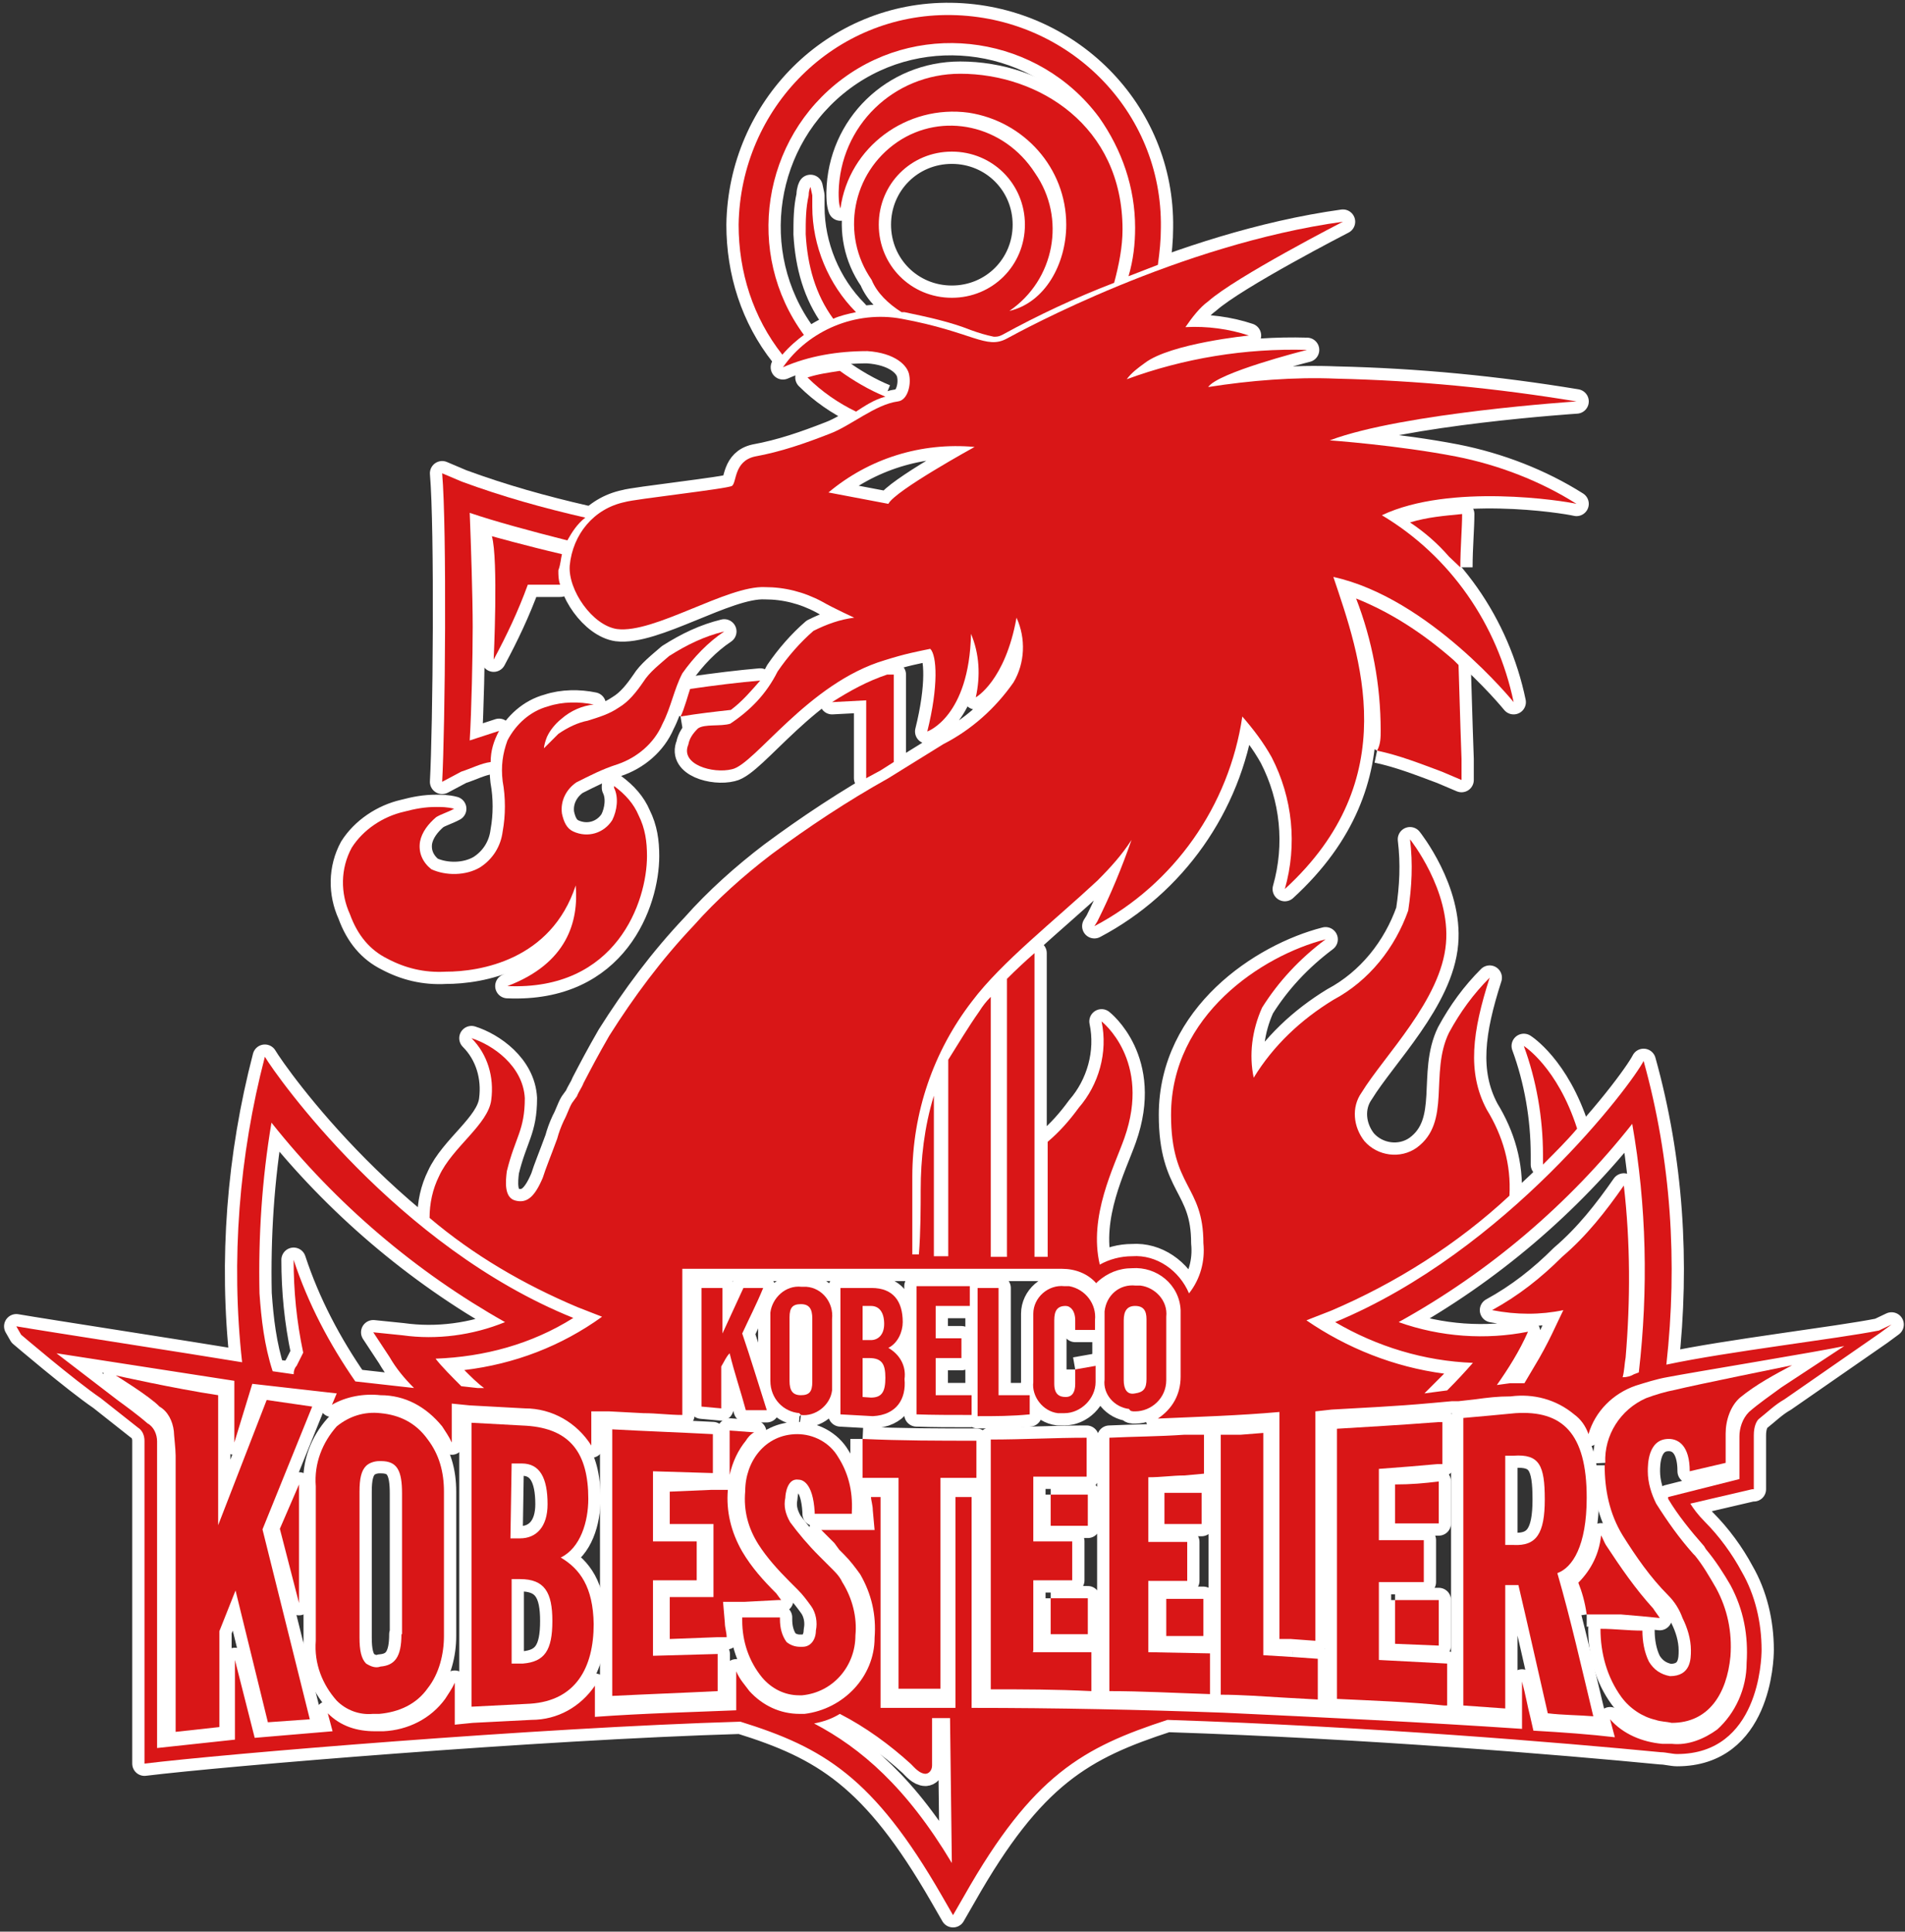 <?xml version="1.0" encoding="utf-8"?>
<!-- Generator: Adobe Illustrator 27.0.1, SVG Export Plug-In . SVG Version: 6.00 Build 0)  -->
<svg version="1.1" xmlns="http://www.w3.org/2000/svg" xmlns:xlink="http://www.w3.org/1999/xlink" x="0px" y="0px"
	 viewBox="0 0 260.5 264.1" style="enable-background:new 0 0 260.5 264.1;" xml:space="preserve">
<rect x="0" y="0" width="260.5" height="264.1" fill="#333333" stroke="none"/>
<style type="text/css">
	.st0{fill:none;stroke:#FFFFFF;stroke-width:4.095;stroke-linejoin:round;stroke-miterlimit:3.276;}
	.st1{fill:#D91617;}
</style>
<g id="BG">
</g>
<g id="レイヤー_1" xmlns:inkscape="http://www.inkscape.org/namespaces/inkscape" xmlns:svg="http://www.w3.org/2000/svg" xmlns:sodipodi="http://sodipodi.sourceforge.net/DTD/sodipodi-0.dtd" inkscape:version="1.1 (c68e22c387, 2021-05-23)">
	
		<sodipodi:namedview  bordercolor="#666666" borderopacity="1.0" id="namedview180" inkscape:current-layer="レイヤー_1" inkscape:cx="60.478859" inkscape:cy="61.726603" inkscape:pagecheckerboard="0" inkscape:pageopacity="0.0" inkscape:pageshadow="2" inkscape:window-height="1027" inkscape:window-maximized="1" inkscape:window-width="1920" inkscape:window-x="-8" inkscape:window-y="-8" inkscape:zoom="6.8122978" pagecolor="#ffffff" showgrid="false">
		</sodipodi:namedview>
	
		<g id="レイヤー_2_00000046341929942045225730000016288089897674235819_" transform="matrix(0.819,0,0,0.819,25.492,9.51)">
		<g id="g89">
			<g id="レイヤー_1-2_00000016761854689455625270000014030436944180649387_">
				<path id="path4" class="st0" d="M212.7,83.1c0-3.3,0.3-6.5,0.3-8.9c-3,0.3-5.7,0.5-8.7,1.4c2.4,1.6,4.6,3.5,6.5,5.7L212.7,83.1"
					/>
				<path id="path6" class="st0" d="M82.5,108c3-0.5,5.7-0.8,8.4-1.1c1.9-1.4,3.5-3.3,4.9-4.9c-3.5,0.3-7.6,0.8-11.7,1.4
					C83.9,103.9,83.1,106.9,82.5,108"/>
				<path id="path8" class="st0" d="M116.7,54.6c-2.7-1.1-5.4-2.7-7.6-4.3c-1.9,0.3-3.5,0.5-5.4,1.1c2.4,2.4,5.2,4.3,8.1,5.7
					C113.2,56.2,114.8,55.1,116.7,54.6"/>
				<path id="path10" class="st0" d="M33.5,148.4c3,1.6,6.2,2.4,9.8,2.2c5.7,0,17.6-1.9,21.7-14.4c0.5,6-1.4,13-11.4,16.8
					c18.2,0.8,23.3-14.1,23.3-21.7c0-2.4-0.3-4.6-1.4-6.8c-0.8-1.9-2.2-3.5-4.1-4.9v0.3c0.8,1.6,0.5,3.8-0.3,5.4
					c-1.4,2.2-4.1,3-6.5,1.9c-1.1-0.5-1.6-1.6-1.9-3c-0.3-2.2,0.8-4.1,2.4-5.2c2.2-1.1,4.3-2.2,6.8-3c3.3-1.1,6.2-3.5,7.6-6.8
					c1.4-2.7,1.9-5.7,3.3-8.4c1.9-2.7,4.3-5.2,7-7c-3.3,0.8-6.2,2.2-9.2,4.1c-1.6,1.4-3.3,2.7-4.3,4.3c-1.1,1.6-2.4,3.3-4.1,4.3
					c-1.6,1.1-3.3,1.6-5.2,2.2c-1.6,0.3-3.3,1.1-4.9,2.2c-0.8,0.8-1.6,1.6-2.4,2.4c0-0.5,0.3-1.4,0.5-1.9c0.5-1.1,1.4-2.2,2.4-3
					c1.6-1.4,3.5-2.2,5.4-2.4c-2.4-0.5-5.2-0.5-7.6,0.3c-3,0.8-5.4,3-6.8,5.7c-0.8,2.2-1.1,4.3-0.8,6.8c0.5,2.7,0.5,5.7,0,8.4
					c-0.3,2.4-1.6,4.6-3.8,6c-2.4,1.4-5.7,1.4-8.1,0.3c-1.4-1.1-2.2-2.7-1.9-4.6c0.3-1.6,1.4-3,2.7-4.1c0.8-0.5,1.9-0.8,3-1.4
					c-1.1-0.3-2.2-0.3-3-0.3c-1.9,0-3.5,0.3-5.4,0.8c-3.5,0.8-6.8,3-8.7,6c-1.9,3.5-1.9,7.6-0.3,11.1
					C28.6,144.6,30.7,147,33.5,148.4"/>
				<path id="path12" class="st0" d="M226.5,181.2v1.6c2.2-2.2,4.1-4.1,5.7-6c-3.3-10.3-8.9-13.8-8.9-13.8
					C225.4,168.7,226.5,175,226.5,181.2"/>
				<path id="path14" class="st0" d="M62.7,80.9c-6-1.4-11.7-3-11.7-3c1.1,3.8,0.3,20.6,0.3,20.6c2.2-4.1,4.1-8.1,5.7-12.5h5.4
					c-0.3-0.8-0.3-1.6-0.3-2.4C62.5,82.5,62.5,81.7,62.7,80.9"/>
				<path id="path16" class="st0" d="M103.1,44.3c-10-13.6-7-32.8,6.5-42.8s32.8-7,42.8,6.5c3.8,5.4,6,11.7,6,18.4
					c0,2.7-0.3,5.4-1.1,8.1l4.9-1.9c0.3-2.2,0.5-4.1,0.5-6.2c0.3-19.5-15.5-35.2-35-35.5c-19.5-0.3-35.2,15.5-35.5,35
					c0,7.9,2.4,15.5,7.3,21.7C100.7,46.2,102,45.1,103.1,44.3"/>
				<path id="path18" class="st0" d="M115.9,117L115.9,117l2.2-1.4V101H117c-3.3,1.1-6.2,2.7-9.2,4.6l5.7-0.3v13L115.9,117"/>
				<path id="path20" class="st0" d="M198.8,113.7c3.8,0.8,7.3,2.2,10.8,3.5l3.3,1.4v-3.5c0,0-0.3-8.4-0.5-15.7l-0.8-0.8
					c-4.9-4.3-10.3-7.9-16.3-10.3c2.7,7,4.1,14.4,4.1,22C199.4,111.5,199.4,112.6,198.8,113.7"/>
				<path id="path22" class="st0" d="M104.2,19.6c0,0-0.3,0.5-0.3,1.4c-0.5,2.2-0.5,4.3-0.5,6.5c0.3,5.2,1.6,10,4.6,14.1
					c1.1-0.5,2.4-0.8,3.8-1.1c-4.6-4.6-7.3-11.1-7.3-17.6c0-0.5,0-1.4,0-1.9L104.2,19.6z"/>
				<path id="path24" class="st0" d="M119.4,40.5h0.5c3.8,0.8,7.6,1.6,11.1,3c1.4,0.5,2.4,0.8,3.8,1.1c0.5,0,0.8,0,1.4-0.3
					c6-3.3,12.2-6.2,18.7-8.7c0.8-3,1.4-6,1.4-8.9c0-17.4-14.1-26-27.1-26c-11.1,0-20.1,8.7-20.3,19.8c0,0.8,0,1.9,0.3,2.7
					c1.4-10.3,11.1-17.4,21.4-16c9.2,1.4,16.3,9.2,16.3,18.7c0,6.5-3.5,13-9.5,14.4c7.6-5.2,9.5-15.5,4.3-23
					c-5.2-8.1-15.5-10.3-23-5.2c-7.6,5.2-9.5,15.5-4.3,23C115.3,37.3,117.2,39.1,119.4,40.5 M127.8,13.7c6.8,0,12.2,5.4,12.2,12.2
					s-5.4,12.2-12.2,12.2c-6.8,0-12.2-5.4-12.2-12.2S121,13.7,127.8,13.7"/>
				<path id="path26" class="st0" d="M45.9,117.2c1.6-0.5,3.3-1.4,4.9-1.6c0-1.9,0.5-3.5,1.4-5.2l-4.9,1.6c0.3-4.9,0.5-14.1,0.5-19
					s-0.3-14.1-0.5-19c4.1,1.4,10,3,16.3,4.6c0.8-1.4,1.6-2.7,3-3.8c-7-1.6-13.8-3.5-20.6-6l-3.3-1.4c0.8,9.2,0.5,42.6,0,51.5
					L45.9,117.2z"/>
				<path id="path28" class="st0" d="M102.6,224.6c2.4,0.3,4.9-1.6,5.2-4.1c0-0.3,0-0.8,0-1.1c0-3.5,0-7.3,0-10.8
					c0.3-2.7-1.6-5.2-4.3-5.4c-0.3,0-0.5,0-0.8,0c-2.7-0.3-4.9,1.9-5.2,4.3c0,0.3,0,0.5,0,0.8v10.6c0,3,2.2,5.2,4.9,5.4
					C102.3,224.3,102.3,224.3,102.6,224.6 M100.7,208.3c0-1.6,0.5-2.2,1.9-2.2c1.4,0,1.9,0.8,1.9,2.4v10.6c0,1.6-0.5,2.2-1.9,2.2
					c-1.4,0-1.9-0.8-1.9-2.4V208.3"/>
				<path id="path30" class="st0" d="M158.4,224c2.7,0,5.2-2.2,5.2-5.2v-0.3v-10.3c0.3-2.7-1.9-4.9-4.3-5.2c-0.3,0-0.5,0-0.8,0
					c-2.7-0.3-4.9,1.6-5.2,4.3c0,0.3,0,0.5,0,0.8v10.6c-0.3,2.4,1.6,4.6,4.1,4.9C157.6,224,157.9,224,158.4,224 M158.4,206.4
					c1.4,0,1.9,0.8,1.9,2.2v10c0,1.6-0.5,2.2-1.9,2.4c-1.4,0.3-1.9-0.8-1.9-2.2v-10C156.5,207.2,157.1,206.4,158.4,206.4"/>
				<path id="path32" class="st0" d="M119.9,218.6c0.3-2.2-0.8-4.1-2.7-5.2c1.6-0.8,2.4-2.7,2.4-4.3c0-3.5-1.6-5.7-5.2-5.7h-5.2
					c0,7,0,14.1,0,21.1l5.4,0.3C118.6,224.6,120.2,221.9,119.9,218.6 M112.9,206.4h1.4c1.4,0,2.2,1.1,2.2,3c0,1.9-1.1,2.7-2.2,2.7
					h-1.4V206.4 M112.9,221.6v-6.5h1.1c2.2,0,2.7,1.1,2.7,3.3c0,2.2-0.5,3.3-2.4,3.3L112.9,221.6"/>
				<path id="path34" class="st0" d="M233.8,238.4c0-10.8-4.1-14.6-11.9-14.1c-3,0.3-5.4,0.5-8.7,0.8v48l7,0.5V253
					c0.8,0,1.4,0,2.2,0c1.6,6.8,3.3,14.4,4.9,21.4c2.4,0.3,5.2,0.3,7.6,0.5c-1.9-7.9-3.8-16.3-6-23.9
					C231.4,250.1,233.8,246.5,233.8,238.4 M221.6,246.3h-1.4v-14.9h1.4c4.3-0.3,5.2,1.6,5.2,7.3S225.4,246.5,221.6,246.3"/>
				<path id="path36" class="st0" d="M62.5,248.4c3.3-1.6,4.6-6,4.6-9.8c0-7.6-3-11.7-10.3-12.2l-9.2-0.5v47.4l9.8-0.5
					c7.6-0.5,10.6-6,10.6-13.3C67.9,253.3,65.7,250.3,62.5,248.4 M54.3,232.7H56c3,0,4.3,2.4,4.3,6.8c0,3.8-1.9,5.7-4.6,5.7h-1.6
					L54.3,232.7z M56.2,266.1h-1.9V252h1.4c4.1,0,5.4,2.2,5.4,7C61.1,263.9,59.8,265.8,56.2,266.1"/>
				<path id="path38" class="st0" d="M32.4,224.3c-2.7-0.3-5.2,0.5-7.3,2.2c-2.4,2.7-3.8,6.2-3.5,10v25.8c-0.3,3.8,1.1,7.3,3.5,10
					c1.6,1.6,3.8,2.4,6,2.2h1.1c3.3-0.3,6.2-1.6,8.1-4.3c1.9-2.4,2.7-5.7,2.7-8.7v-24.1c0-3.3-0.8-6.2-2.7-8.7
					C38.3,225.9,35.6,224.6,32.4,224.3 M35.9,261.2c0,3.8-1.1,5.2-3.5,5.4c-0.8,0.3-1.6,0-2.4-0.5c-0.8-0.8-1.1-2.2-1.1-4.3v-24.4
					c0-2.2,0.3-3.5,1.1-4.3c0.5-0.5,1.4-0.8,2.2-0.8h0.3c2.7,0,3.5,1.6,3.5,5.4V261.2z"/>
				<path id="path40" class="st0" d="M131.1,224.6v-3.3h-6v-6.2h4.3v-3.3h-4.3v-5.4h5.7v-3.3h-8.9v21.4
					C124.5,224.6,127.8,224.6,131.1,224.6"/>
				<path id="path42" class="st0" d="M21,223.2l-7.6-1.1L5.3,243v-21.7c-7.3-1.1-17.1-3.3-17.1-3.3s5.7,3.5,7.3,5.2
					c1.4,0.8,2.2,2.4,2.4,4.1c0,0.5,0.3,3,0.3,4.1v46.1l7.3-0.8v-16l2.7-6.8l5.4,22l7-0.5l-7.9-31.7L21,223.2z"/>
				<polygon id="polygon44" class="st0" points="15.6,243.6 18.8,256 18.8,236.2 				"/>
				<path id="path46" class="st0" d="M108.8,231.6c-1.4-2.4-4.1-3.8-6.8-3.8l0,0c-5.4,0-8.7,4.6-8.7,9.5c-0.3,3.3,0.5,6.2,2.2,8.9
					c1.4,2.2,3.3,4.3,5.2,6.2l1.4,1.4l0,0c0.8,0.8,1.4,1.6,2.2,2.7s1.1,2.7,0.8,4.1c0,1.4-0.8,2.7-2.2,2.7c-0.3,0-0.3,0-0.5,0
					c-0.8,0-1.6-0.3-2.2-0.8c-0.8-1.1-1.1-2.4-1.1-3.8v-0.3h-0.3h-5.7h-0.3v0.5c0,3.5,1.1,6.8,3.3,9.5c1.6,1.9,3.8,3,6.2,3h0.5
					c5.2-0.5,8.9-4.9,8.9-10c0.3-3-0.5-6.2-2.2-8.9c-0.5-1.1-1.4-1.9-2.2-2.7l-0.8-0.8l-0.8-0.8c-1.9-1.9-3.5-3.8-4.9-5.7
					c-0.8-1.4-1.1-2.7-0.8-4.1c0-0.5,0.3-3.3,2.2-3c0.5,0,2.4,0.3,2.7,5.4v0.3l0,0h5.7h0.5v-0.3
					C111.3,237.1,110.4,234.1,108.8,231.6"/>
				<path id="path48" class="st0" d="M166.6,237.6h-3.3v5.2h6.2v-5.2l0,0H166.6"/>
				<path id="path50" class="st0" d="M163.6,261.5h6.2v-6.2h-6.2V261.5z"/>
				<path id="path52" class="st0" d="M160.6,264.2v-11.9h6.5v-6.5l0,0h-6.5v-10.8c2.2,0,4.1-0.3,6-0.3l3.3-0.3l0,0v-6.5l0,0h-3.3
					c-4.3,0.3-8.4,0.3-12.5,0.5l0,0v42.3l0,0c5.4,0,10.6,0.3,16.8,0.5l0,0v-6.8l0,0L160.6,264.2"/>
				<path id="path54" class="st0" d="M184.7,265l-4.9-0.3v-37.1l0,0l-3.8,0.3h-3.3l0,0v43.4l0,0c3.5,0,7.3,0.3,10.8,0.5l5.4,0.3l0,0
					v-6.8l0,0L184.7,265"/>
				<path id="path56" class="st0" d="M233.8,257.9h2.4h3.3l3.5,0.3l3,0.3c-0.3-0.5-0.8-1.1-1.1-1.6l0,0c-3-3.3-5.4-6.8-7.9-10.6
					c-0.3-0.5-0.5-1.1-0.8-1.6c-0.3,3-1.6,5.7-3.8,7.9C233,254.1,233.5,255.8,233.8,257.9"/>
				<path id="path58" class="st0" d="M201.8,242.7h4.3h3v-7c-2.4,0.3-4.6,0.5-7.3,0.5V242.7z"/>
				<path id="path60" class="st0" d="M199.1,265.5v-13h7h0.5v-7h-0.5h-7v-11.9c4.1-0.3,6.5-0.5,9.8-0.8h0.8v-7h-0.8
					c-6.5,0.5-11.9,0.8-16.8,1.1l0,0V272l0,0c6.2,0.3,12.2,0.5,17.9,1.1h0.5v-7l0,0L199.1,265.5"/>
				<path id="path62" class="st0" d="M201.8,255.5v7.3l7.3,0.3v-7.6L201.8,255.5"/>
				<path id="path64" class="st0" d="M90.7,234.6c0.5-2.2,1.4-4.1,2.7-5.7c0.3-0.5,0.8-1.1,1.4-1.4l-4.1-0.3V234.6z"/>
				<path id="path66" class="st0" d="M77.9,252.2h7.3v-6.5h-7.3v-11.7l10,0.3v-6.5c-5.7-0.3-11.4-0.5-16.8-0.8v44.5
					c6-0.3,11.7-0.5,17.6-0.8v-6.2l-10.8,0.3V252.2z"/>
				<path id="path68" class="st0" d="M98.8,255.5h0.5l-0.8-1.1c-2.2-2.2-4.1-4.3-5.7-7c-1.9-3.3-2.7-6.8-2.4-10.3h-2.7l-7,0.3v5.4
					h7.3v12.2h-7.3v7l7.9-0.3h1.6c0-0.8-0.3-1.6-0.3-2.4l-0.3-3.5h3.5L98.8,255.5"/>
				<path id="path70" class="st0" d="M236.8,233c0,4.1,0.8,8.1,3,11.7c2.2,3.5,4.6,7,7.6,10l0,0c1.1,1.1,1.9,2.4,2.4,3.8
					c0.8,1.6,1.4,3.5,1.4,5.4c0,1.4,0,4.3-3.5,4.3c-1.6-0.3-2.7-1.1-3.5-2.4c-0.8-1.6-1.1-3.5-1.1-5.2c-2.4,0-4.6-0.3-7-0.3
					c0,4.1,1.1,8.1,3.5,11.4c1.4,1.9,3.5,3.3,5.7,3.8c0.8,0.3,1.9,0.3,2.7,0.5c6.2,0,9.2-4.9,9.8-11.1c0.3-4.1-0.5-7.9-2.4-11.4
					c-1.1-1.9-2.2-3.8-3.5-5.4l-0.3-0.3c-2.4-2.7-4.3-5.4-6.2-8.4c-0.8-1.6-1.4-3.5-1.4-5.4c0-1.1,0-5.4,3.5-5.4
					c1.6,0,3.5,1.1,3.5,5.4l6-1.4c0-1.4,0-3.3,0-4.9c0-2.2,0.8-4.6,2.4-6c2.7-2.2,5.7-3.8,8.7-5.4c0,0-16.3,3.3-19.5,4.1
					c-1.6,0.3-3.3,0.8-4.9,1.4c-4.3,1.9-7,6.2-6.8,10.8"/>
				<path id="path72" class="st0" d="M92.8,211c1.1-2.4,2.4-4.9,3.5-7.6h-3.3c-1.1,2.4-2.4,5.2-3.5,7.6v-7.6H86v19.8l3.3,0.3v-7
					c0.5-0.8,0.8-1.6,1.4-2.2c0.8,3.3,1.9,6.5,2.7,9.5h3.5C95.5,219.4,94.2,215.1,92.8,211"/>
				<path id="path74" class="st0" d="M148.4,217v2.4c0,1.4-0.5,2.2-1.6,2.2s-1.9-0.5-1.9-2.2v-10.6c0-1.6,0.5-2.4,1.9-2.4
					c0.8,0,1.6,0.8,1.6,2.4v1.6h3.3c0-0.5,0-1.1,0-1.6c0.3-2.7-1.6-5.2-4.3-5.7c-0.3,0-0.5,0-0.8,0c-2.7-0.3-5.2,1.9-5.2,4.6
					c0,0.3,0,0.5,0,0.8v10.6c-0.3,2.4,1.6,4.9,4.1,5.2c0.3,0,0.8,0,1.1,0c2.7,0,5.2-2.4,5.2-5.2v-0.3v-2.4L148.4,217"/>
				<path id="path76" class="st0" d="M144.3,237.9v5.2h6.2v-5.2h-0.3H144.3"/>
				<path id="path78" class="st0" d="M144.3,255.2v6h6.2v-6H144.3"/>
				<path id="path80" class="st0" d="M140.8,221.3c-1.9,0-3.3,0-5.2,0v-17.9h-3.5c0,7,0,14.1,0,21.4c3,0,5.7,0,8.7-0.3V221.3"/>
				<path id="path82" class="st0" d="M112.9,228.6L112.9,228.6v6.5h6v35.2h7v-35.2h6v-6.2l0,0C125.6,228.9,119.4,228.9,112.9,228.6"
					/>
				<path id="path84" class="st0" d="M141.4,263.9v-11.7h6.5v-6.5h-6.5v-10.8h8.9l0,0v-6.5l0,0c-5.4,0-10.6,0.3-16,0.3l0,0v41.7l0,0
					c5.4,0,10.8,0,16.8,0.3l0,0v-6.5l0,0h-9.8"/>
				<path id="path86" class="st0" d="M282.6,210.5c-7,1.4-25.2,3.5-35.5,5.7c1.9-17.1,0.8-34.2-3.8-50.7
					c-1.9,3.8-22.8,31.7-51.5,43.6c7,4.1,14.9,6.5,23,6.8c-1.4,1.6-2.7,3-4.3,4.6l-3.8,0.5l3.3-3.3c-8.4-1.1-16.3-4.3-23-8.9l0,0
					l4.1-1.6c10.8-4.6,21.1-11.1,29.8-19.2c0.3-5.2-1.1-10-3.8-14.4c-3.3-6.2-2.4-13,0.5-22c-2.7,2.7-4.9,5.7-6.8,9.2
					c-3.3,6.8,0.5,14.9-5.4,19.2c-2.7,1.9-6.5,1.4-8.7-1.1c-1.9-2.4-2.2-5.7-0.5-8.1c3.8-6.2,13.3-15.5,14.1-24.9
					c0.8-8.9-6-17.4-6-17.4c0.5,4.1,0.3,7.9-0.3,11.9c-2.2,6.2-6.5,11.7-12.5,14.9c-5.4,3.3-10,7.6-13.3,13
					c-0.8-3.8-0.3-7.9,1.4-11.7c2.7-4.3,6.2-8.1,10.6-11.4c-10.6,2.7-25.8,12.7-25.8,29.3c0,12.2,5.4,11.7,5.4,21.4
					c0.3,3-0.5,6-2.4,8.4c-1.6-3.8-5.4-6.5-9.5-6.2c-1.9,0-3.8,0.5-5.4,1.4c-1.9-8.1,2.4-16.3,4.1-21.1c4.6-13-3.8-19.5-3.8-19.5
					c1.1,5.2-0.5,10.6-3.8,14.4c-1.6,2.2-3.3,4.1-5.2,5.7v19.2h-2.2v-50.7c-1.6,1.4-3,2.7-4.6,4.3v46.4h-2.7v-43.4
					c-0.8,0.8-1.4,1.6-1.9,2.4c-1.9,2.7-3.5,5.4-5.2,8.1v32.8h-2.4v-26.8c-1.6,5.2-2.2,10.6-2.2,15.7c0,2.7,0,7-0.3,10.8h-1.1v-13
					c0-10.6,3.5-20.9,10-29.3c4.9-6.5,13.6-13.3,20.9-20.1c2.2-2.2,4.1-4.3,5.7-6.8c-1.6,4.6-3.5,9.2-5.7,13.6l-0.5,0.8
					c13.3-7,22.5-20.1,24.7-35c1.9,2.2,3.5,4.3,4.9,6.8c3.5,6.8,4.3,14.6,2.2,22c20.1-18.4,12.5-39,8.1-52.1
					c16,3.5,30.1,20.9,30.1,20.9c-2.7-13-10.6-24.4-22-31.2c11.4-5.4,30.4-2.4,32.5-1.9c-6-3.8-13-6.5-20.1-7.9
					c-9.8-1.9-21.1-2.7-21.1-2.7c12.2-4.6,41.2-6.5,41.2-6.5c-13.3-2.2-26.6-3.5-40.1-3.8c-7-0.3-14.4,0.3-21.4,1.4
					c1.6-2.4,15.7-6,16.5-6.2c-10.3-0.3-20.6,1.4-30.1,4.9c0.8-1.1,1.9-1.9,3-2.7c4.3-3.3,17.4-4.6,17.4-4.6
					c-3.3-1.1-7-1.6-10.6-1.4c1.1-1.6,2.4-3.3,3.8-4.3c4.6-4.1,22.5-13.3,22.5-13.3c-27.4,3.8-53.7,18.2-56.1,19.5
					c-3.5,1.9-5.7-1.1-17.6-3.3c-7.6-1.4-15.5,1.9-19.8,8.1c4.3-1.9,9.2-2.7,14.1-2.7c4.6,0.3,6.8,2.4,7,4.1
					c0.3,1.6-0.3,4.1-1.9,4.3c-3.8,0.5-7.9,4.1-11.4,5.4c-4.1,1.6-8.1,3-12.5,3.8c-3.5,0.8-3,4.3-3.8,4.9
					c-0.8,0.5-16.3,2.2-17.9,2.7c-5.2,1.1-8.7,5.4-9.2,10.6c-0.3,4.1,3.8,10,7.9,10.6c6.2,0.8,18.4-7.3,24.7-7
					c3.3,0,6.5,0.8,9.5,2.4c1.9,1.1,5.4,2.7,5.4,2.7c-2.4,0.3-4.6,1.1-6.8,2.2c-2.2,1.9-4.3,4.3-6,6.8c-1.9,3.8-4.6,6.5-7.9,8.7
					c-1.6,0.5-4.3,0-5.4,0.8c-0.8,0.8-1.4,1.6-1.6,2.7c-1.4,3.3,4.1,4.9,7.3,4.1c3.8-0.8,12.7-14.4,25.5-18.2
					c3.5-1.1,5.2-1.4,7.6-1.9c1.1,1.1,1.4,6.2-0.5,13.8c0,0,7-2.4,7.3-16.3l0,0c1.4,3.3,1.6,7,0.8,10.6c0,0,4.9-2.7,6.8-13.3
					c1.6,3.5,1.4,7.6-0.5,10.8c-3,4.3-7,7.9-11.7,10.3l-9.2,5.7c-6.8,3.8-13.3,8.1-19.5,12.7c-4.6,3.5-9.2,7.6-13,11.9
					c-5.4,5.7-10,11.9-14.1,18.4c-1.9,3.3-3,5.4-4.3,7.9l0,0c-0.3,0.8-0.8,1.4-1.1,2.2l-0.8,1.1c-0.5,0.8-0.8,1.9-1.4,3
					c-0.5,1.1-0.8,1.9-1.1,3c-1.1,3-1.9,4.9-2.4,6.5c-1.4,3.3-2.7,4.3-4.6,3.8c-1.9-0.5-1.6-3.3-1.4-4.9c1.4-5.7,3-6.8,3-12.2
					c-0.3-5.4-5.4-8.9-8.9-10c2.7,2.7,3.8,6.5,3.3,10.3c-0.5,4.1-6.5,7.9-8.7,12.7c-1.1,2.2-1.6,4.6-1.6,7
					c7.3,6.2,15.7,11.1,24.7,14.9l4.1,1.6c-6.8,4.9-14.6,7.9-23,8.9c1.1,1.1,2.2,2.2,3.3,3h-1.1l-2.7-0.3c-1.6-1.6-3.3-3.3-4.3-4.6
					c8.1-0.3,16-2.4,23-6.8c-29.5-11.9-49.6-40.4-51.5-43.6c-4.3,16.5-5.7,33.9-3.8,51c-8.4-1.4-33.1-5.2-37.7-6l0.8,1.4
					c0,0,8.9,7.6,13.3,10.6l6.2,4.9c0.8,0.5,1.1,1.4,1.1,2.2c0,0.5,0,1.6,0,2.4v51.5c13-1.6,65.6-6,99.5-7
					c13.8,4.3,22.2,9.2,33.6,29l1.9,3.3l1.9-3.3c11.4-20.1,19.8-24.7,33.9-29.3c33.6,1.1,65.9,3.8,82.4,5.4c0.8,0,1.9,0.3,2.7,0.3
					l0,0c13.6,0,14.1-15.7,14.1-17.4c0-4.6-1.1-9.2-3.3-13c-1.6-3-3.8-6-6.2-8.4c-1.1-1.1-1.9-2.2-2.4-3l10.3-2.4h0.3v-4.1
					c0-1.4,0-3.3,0-4.9c0-1.6,0.5-2.4,0.8-2.7c1.4-1.1,2.7-2.4,4.3-3.3l16-11.1l1.9-1.4L282.6,210.5z M117.2,72.5l-10-1.9
					c6.8-5.7,15.5-8.4,24.4-7.6C131.6,63,118.3,70.3,117.2,72.5 M202.4,209.1c15.2-8.4,28.5-19.8,39-33.1
					c2.4,13.6,2.7,27.7,1.1,41.5l-0.8,0.3c-0.5,0.3-1.1,0.5-1.9,0.5l0,0c0.3-1.1,0.3-2.2,0.5-3.3c0.8-9.5,0.8-19.2-0.3-28.7
					c-3,4.3-6.2,8.4-10.3,11.9c-3.5,3.5-7.3,6.5-11.7,8.9c4.1,0.8,8.1,0.8,11.9,0c-1.1,2.2-2.4,5.4-4.9,9.5
					c-0.5,0.8-1.1,1.9-1.6,2.7c-0.8,0-1.6,0-2.4,0l-2.2,0.3c1.9-2.7,3.8-5.7,5.2-8.9C217,212.1,209.4,211.6,202.4,209.1 M14.2,175.8
					c10.8,13.6,24.1,24.9,39,33.3c-5.4,2.2-11.4,3-17.1,2.2l-4.9-0.5l2.7,4.1c1.1,1.9,2.4,3.5,4.1,5.2l-9.8-1.1
					c-4.3-6.2-7.9-13-10.3-20.3c0,5.2,0.5,10.3,1.6,15.5l-1.1,2.2c-0.3,0.3-0.5,0.8-0.5,1.4l0,0l-3.5-0.5c-1.4-4.3-1.9-8.7-2.2-13
					C12,194.8,12.6,185.3,14.2,175.8 M127.8,299.4c-7.6-12.7-15.2-19.2-23-23.3c1.6-0.3,3-0.8,4.3-1.6c4.3,2.2,8.4,5.2,11.9,8.4
					c0.5,0.5,1.4,1.6,2.4,1.6c0.5,0,1.1-0.5,1.1-1.4v-7.9h3L127.8,299.4z M266.3,220c-1.9,1.4-3.8,2.7-5.4,4.1
					c-1.1,1.1-1.6,2.7-1.6,4.1c0,1.6,0,3.3,0,4.9v2.2l-11.9,3c0,0,0,0,0,0.3c1.6,2.7,3.8,5.4,6,7.9l0.3,0.5c1.6,1.9,3,4.1,4.1,6
					c2.2,4.1,3,8.4,2.7,13c0,4.3-1.9,8.4-4.9,11.1c-2.2,1.6-4.9,2.7-7.6,2.4c-0.5,0-1.1,0-1.6,0c-3.3-0.3-6.5-1.6-8.7-4.1l0.8,3
					c-4.3-0.5-8.4-0.8-13.6-1.1l-0.5-2.2c-0.5-1.9-0.8-3.8-1.4-6v7.9c-16.3-1.1-32.8-1.9-49.9-2.7c-13.6-0.5-27.9-0.8-42-0.8v-35.2
					h-2.7v35.2h-12.5v-35.2h-1.6c0,0.5,0.3,1.4,0.3,2.2l0.3,3.3h-3.5h-5.4l2.2,2.2l0.8,1.1l0.8,0.8l0,0c1.1,1.1,1.9,2.2,2.7,3.3
					c1.9,3.3,2.7,6.8,2.4,10.6c0,6.5-5.2,11.9-11.7,12.7h-0.8c-3.3,0-6.2-1.4-8.4-3.8c-0.8-1.1-1.6-1.9-2.2-3.3v6.5
					c-7,0.3-15.5,0.5-23.6,1.1v-5.2c-2.4,3.5-6.2,5.7-10.6,5.7l-9.8,0.5l-3,0.3v-7c-0.5,1.1-1.1,1.9-1.6,2.7
					c-2.4,3.3-6.2,5.2-10.3,5.4h-1.4c-3,0-5.7-0.8-7.9-3l0.8,3l-13,1.1l-3.3-13v13.3l-13,1.4v-49.6c0-0.5,0-1.4,0-1.6
					c0-1.1-0.5-2.4-1.6-3c-1.6-1.4-3.8-3-4.9-3.8l-10.3-7.9L8,218.9v10.3l3-9.8l14.1,1.6l-0.8,1.9c2.4-1.4,5.4-1.9,8.1-1.6
					c4.1,0,7.6,1.9,10.3,5.2c0.5,0.8,1.1,1.6,1.6,2.7v-6.5l3,0.3l9.2,0.5l0,0c4.6,0,8.7,2.4,11.1,6.2V224h3l5.7,0.3
					c2.2,0,4.3,0.3,6.5,0.3v-24.4h63.4c2.2,0,4.3,0.8,5.7,2.4l0.3-0.3c1.6-1.4,3.5-2.2,5.7-2.2l0,0c4.1-0.3,7.9,2.7,8.1,7
					c0,0.3,0,0.5,0,0.8v10.3c0,3-1.4,5.4-3.8,7c6.8-0.3,13.6-0.5,20.3-1.1V262h1.9l0,0l4.1,0.3V224l2.7-0.3
					c4.9-0.3,10.3-0.5,16.8-1.1l3.3-0.3h1.1l2.7-0.3c2.2-0.3,3.8-0.5,6-0.5c3.8-0.5,7.6,0.5,10.6,3c1.1,0.8,1.9,1.9,2.4,3.3
					c1.1-3.8,4.1-6.8,7.9-8.1c1.6-0.5,3.5-1.1,5.2-1.4c4.1-0.8,25.5-4.3,29.6-5.2L266.3,220z"/>
			</g>
		</g>
		<g id="g176">
			<g id="レイヤー_1-2_00000067233758046139463020000018084515567951279798_">
				<path id="path91" class="st1" d="M212.7,83.1c0-3.3,0.3-6.5,0.3-8.9c-3,0.3-5.7,0.5-8.7,1.4c2.4,1.6,4.6,3.5,6.5,5.7L212.7,83.1
					"/>
				<path id="path93" class="st1" d="M82.5,108c3-0.5,5.7-0.8,8.4-1.1c1.9-1.4,3.5-3.3,4.9-4.9c-3.5,0.3-7.6,0.8-11.7,1.4
					C83.9,103.9,83.1,106.9,82.5,108"/>
				<path id="path95" class="st1" d="M116.7,54.6c-2.7-1.1-5.4-2.7-7.6-4.3c-1.9,0.3-3.5,0.5-5.4,1.1c2.4,2.4,5.2,4.3,8.1,5.7
					C113.2,56.2,114.8,55.1,116.7,54.6"/>
				<path id="path97" class="st1" d="M33.5,148.4c3,1.6,6.2,2.4,9.8,2.2c5.7,0,17.6-1.9,21.7-14.4c0.5,6-1.4,13-11.4,16.8
					c18.2,0.8,23.3-14.1,23.3-21.7c0-2.4-0.3-4.6-1.4-6.8c-0.8-1.9-2.2-3.5-4.1-4.9v0.3c0.8,1.6,0.5,3.8-0.3,5.4
					c-1.4,2.2-4.1,3-6.5,1.9c-1.1-0.5-1.6-1.6-1.9-3c-0.3-2.2,0.8-4.1,2.4-5.2c2.2-1.1,4.3-2.2,6.8-3c3.3-1.1,6.2-3.5,7.6-6.8
					c1.4-2.7,1.9-5.7,3.3-8.4c1.9-2.7,4.3-5.2,7-7c-3.3,0.8-6.2,2.2-9.2,4.1c-1.6,1.4-3.3,2.7-4.3,4.3c-1.1,1.6-2.4,3.3-4.1,4.3
					c-1.6,1.1-3.3,1.6-5.2,2.2c-1.6,0.3-3.3,1.1-4.9,2.2c-0.8,0.8-1.6,1.6-2.4,2.4c0-0.5,0.3-1.4,0.5-1.9c0.5-1.1,1.4-2.2,2.4-3
					c1.6-1.4,3.5-2.2,5.4-2.4c-2.4-0.5-5.2-0.5-7.6,0.3c-3,0.8-5.4,3-6.8,5.7c-0.8,2.2-1.1,4.3-0.8,6.8c0.5,2.7,0.5,5.7,0,8.4
					c-0.3,2.4-1.6,4.6-3.8,6c-2.4,1.4-5.7,1.4-8.1,0.3c-1.4-1.1-2.2-2.7-1.9-4.6c0.3-1.6,1.4-3,2.7-4.1c0.8-0.5,1.9-0.8,3-1.4
					c-1.1-0.3-2.2-0.3-3-0.3c-1.9,0-3.5,0.3-5.4,0.8c-3.5,0.8-6.8,3-8.7,6c-1.9,3.5-1.9,7.6-0.3,11.1
					C28.6,144.6,30.7,147,33.5,148.4"/>
				<path id="path99" class="st1" d="M226.5,181.2v1.6c2.2-2.2,4.1-4.1,5.7-6c-3.3-10.3-8.9-13.8-8.9-13.8
					C225.4,168.7,226.5,175,226.5,181.2"/>
				<path id="path101" class="st1" d="M62.7,80.9c-6-1.4-11.7-3-11.7-3c1.1,3.8,0.3,20.6,0.3,20.6c2.2-4.1,4.1-8.1,5.7-12.5h5.4
					c-0.3-0.8-0.3-1.6-0.3-2.4C62.5,82.5,62.5,81.7,62.7,80.9"/>
				<path id="path103" class="st1" d="M103.1,44.3c-10-13.6-7-32.8,6.5-42.8s32.8-7,42.8,6.5c3.8,5.4,6,11.7,6,18.4
					c0,2.7-0.3,5.4-1.1,8.1l4.9-1.9c0.3-2.2,0.5-4.1,0.5-6.2c0.3-19.5-15.5-35.2-35-35.5c-19.5-0.3-35.2,15.5-35.5,35
					c0,7.9,2.4,15.5,7.3,21.7C100.7,46.2,102,45.1,103.1,44.3"/>
				<path id="path105" class="st1" d="M115.9,117L115.9,117l2.2-1.4V101H117c-3.3,1.1-6.2,2.7-9.2,4.6l5.7-0.3v13L115.9,117"/>
				<path id="path107" class="st1" d="M198.8,113.7c3.8,0.8,7.3,2.2,10.8,3.5l3.3,1.4v-3.5c0,0-0.3-8.4-0.5-15.7l-0.8-0.8
					c-4.9-4.3-10.3-7.9-16.3-10.3c2.7,7,4.1,14.4,4.1,22C199.4,111.5,199.4,112.6,198.8,113.7"/>
				<path id="path109" class="st1" d="M104.2,19.6c0,0-0.3,0.5-0.3,1.4c-0.5,2.2-0.5,4.3-0.5,6.5c0.3,5.2,1.6,10,4.6,14.1
					c1.1-0.5,2.4-0.8,3.8-1.1c-4.6-4.6-7.3-11.1-7.3-17.6c0-0.5,0-1.4,0-1.9L104.2,19.6z"/>
				<path id="path111" class="st1" d="M119.4,40.5h0.5c3.8,0.8,7.6,1.6,11.1,3c1.4,0.5,2.4,0.8,3.8,1.1c0.5,0,0.8,0,1.4-0.3
					c6-3.3,12.2-6.2,18.7-8.7c0.8-3,1.4-6,1.4-8.9c0-17.4-14.1-26-27.1-26c-11.1,0-20.1,8.7-20.3,19.8c0,0.8,0,1.9,0.3,2.7
					c1.4-10.3,11.1-17.4,21.4-16c9.2,1.4,16.3,9.2,16.3,18.7c0,6.5-3.5,13-9.5,14.4c7.6-5.2,9.5-15.5,4.3-23
					c-5.2-8.1-15.5-10.3-23-5.2c-7.6,5.2-9.5,15.5-4.3,23C115.3,37.3,117.2,39.1,119.4,40.5 M127.8,13.7c6.8,0,12.2,5.4,12.2,12.2
					s-5.4,12.2-12.2,12.2c-6.8,0-12.2-5.4-12.2-12.2S121,13.7,127.8,13.7"/>
				<path id="path113" class="st1" d="M45.9,117.2c1.6-0.5,3.3-1.4,4.9-1.6c0-1.9,0.5-3.5,1.4-5.2l-4.9,1.6c0.3-4.9,0.5-14.1,0.5-19
					s-0.3-14.1-0.5-19c4.1,1.4,10,3,16.3,4.6c0.8-1.4,1.6-2.7,3-3.8c-7-1.6-13.8-3.5-20.6-6l-3.3-1.4c0.8,9.2,0.5,42.6,0,51.5
					L45.9,117.2z"/>
				<path id="path115" class="st1" d="M102.6,224.6c2.4,0.3,4.9-1.6,5.2-4.1c0-0.3,0-0.8,0-1.1c0-3.5,0-7.3,0-10.8
					c0.3-2.7-1.6-5.2-4.3-5.4c-0.3,0-0.5,0-0.8,0c-2.7-0.3-4.9,1.9-5.2,4.3c0,0.3,0,0.5,0,0.8v10.6c0,3,2.2,5.2,4.9,5.4
					C102.3,224.3,102.3,224.3,102.6,224.6 M100.7,208.3c0-1.6,0.5-2.2,1.9-2.2c1.4,0,1.9,0.8,1.9,2.4v10.6c0,1.6-0.5,2.2-1.9,2.2
					c-1.4,0-1.9-0.8-1.9-2.4V208.3"/>
				<path id="path117" class="st1" d="M158.4,224c2.7,0,5.2-2.2,5.2-5.2v-0.3v-10.3c0.3-2.7-1.9-4.9-4.3-5.2c-0.3,0-0.5,0-0.8,0
					c-2.7-0.3-4.9,1.6-5.2,4.3c0,0.3,0,0.5,0,0.8v10.6c-0.3,2.4,1.6,4.6,4.1,4.9C157.6,224,157.9,224,158.4,224 M158.4,206.4
					c1.4,0,1.9,0.8,1.9,2.2v10c0,1.6-0.5,2.2-1.9,2.4c-1.4,0.3-1.9-0.8-1.9-2.2v-10C156.5,207.2,157.1,206.4,158.4,206.4"/>
				<path id="path119" class="st1" d="M119.9,218.6c0.3-2.2-0.8-4.1-2.7-5.2c1.6-0.8,2.4-2.7,2.4-4.3c0-3.5-1.6-5.7-5.2-5.7h-5.2
					c0,7,0,14.1,0,21.1l5.4,0.3C118.6,224.6,120.2,221.9,119.9,218.6 M112.9,206.4h1.4c1.4,0,2.2,1.1,2.2,3c0,1.9-1.1,2.7-2.2,2.7
					h-1.4V206.4 M112.9,221.6v-6.5h1.1c2.2,0,2.7,1.1,2.7,3.3c0,2.2-0.5,3.3-2.4,3.3L112.9,221.6"/>
				<path id="path121" class="st1" d="M233.8,238.4c0-10.8-4.1-14.6-11.9-14.1c-3,0.3-5.4,0.5-8.7,0.8v48l7,0.5V253
					c0.8,0,1.4,0,2.2,0c1.6,6.8,3.3,14.4,4.9,21.4c2.4,0.3,5.2,0.3,7.6,0.5c-1.9-7.9-3.8-16.3-6-23.9
					C231.4,250.1,233.8,246.5,233.8,238.4 M221.6,246.3h-1.4v-14.9h1.4c4.3-0.3,5.2,1.6,5.2,7.3S225.4,246.5,221.6,246.3"/>
				<path id="path123" class="st1" d="M62.5,248.4c3.3-1.6,4.6-6,4.6-9.8c0-7.6-3-11.7-10.3-12.2l-9.2-0.5v47.4l9.8-0.5
					c7.6-0.5,10.6-6,10.6-13.3C67.9,253.3,65.7,250.3,62.5,248.4 M54.3,232.7H56c3,0,4.3,2.4,4.3,6.8c0,3.8-1.9,5.7-4.6,5.7h-1.6
					L54.3,232.7z M56.2,266.1h-1.9V252h1.4c4.1,0,5.4,2.2,5.4,7C61.1,263.9,59.8,265.8,56.2,266.1"/>
				<path id="path125" class="st1" d="M32.4,224.3c-2.7-0.3-5.2,0.5-7.3,2.2c-2.4,2.7-3.8,6.2-3.5,10v25.8c-0.3,3.8,1.1,7.3,3.5,10
					c1.6,1.6,3.8,2.4,6,2.2h1.1c3.3-0.3,6.2-1.6,8.1-4.3c1.9-2.4,2.7-5.7,2.7-8.7v-24.1c0-3.3-0.8-6.2-2.7-8.7
					C38.3,225.9,35.6,224.6,32.4,224.3 M35.9,261.2c0,3.8-1.1,5.2-3.5,5.4c-0.8,0.3-1.6,0-2.4-0.5c-0.8-0.8-1.1-2.2-1.1-4.3v-24.4
					c0-2.2,0.3-3.5,1.1-4.3c0.5-0.5,1.4-0.8,2.2-0.8h0.3c2.7,0,3.5,1.6,3.5,5.4V261.2z"/>
				<path id="path127" class="st1" d="M131.1,224.6v-3.3h-6v-6.2h4.3v-3.3h-4.3v-5.4h5.7v-3.3h-8.9v21.4
					C124.5,224.6,127.8,224.6,131.1,224.6"/>
				<path id="path129" class="st1" d="M21,223.2l-7.6-1.1L5.3,243v-21.7c-7.3-1.1-17.1-3.3-17.1-3.3s5.7,3.5,7.3,5.2
					c1.4,0.8,2.2,2.4,2.4,4.1c0,0.5,0.3,3,0.3,4.1v46.1l7.3-0.8v-16l2.7-6.8l5.4,22l7-0.5l-7.9-31.7L21,223.2z"/>
				<polygon id="polygon131" class="st1" points="15.6,243.6 18.8,256 18.8,236.2 				"/>
				<path id="path133" class="st1" d="M108.8,231.6c-1.4-2.4-4.1-3.8-6.8-3.8l0,0c-5.4,0-8.7,4.6-8.7,9.5c-0.3,3.3,0.5,6.2,2.2,8.9
					c1.4,2.2,3.3,4.3,5.2,6.2l1.4,1.4l0,0c0.8,0.8,1.4,1.6,2.2,2.7s1.1,2.7,0.8,4.1c0,1.4-0.8,2.7-2.2,2.7c-0.3,0-0.3,0-0.5,0
					c-0.8,0-1.6-0.3-2.2-0.8c-0.8-1.1-1.1-2.4-1.1-3.8v-0.3h-0.3h-5.7h-0.3v0.5c0,3.5,1.1,6.8,3.3,9.5c1.6,1.9,3.8,3,6.2,3h0.5
					c5.2-0.5,8.9-4.9,8.9-10c0.3-3-0.5-6.2-2.2-8.9c-0.5-1.1-1.4-1.9-2.2-2.7l-0.8-0.8l-0.8-0.8c-1.9-1.9-3.5-3.8-4.9-5.7
					c-0.8-1.4-1.1-2.7-0.8-4.1c0-0.5,0.3-3.3,2.2-3c0.5,0,2.4,0.3,2.7,5.4v0.3l0,0h5.7h0.5v-0.3
					C111.3,237.1,110.4,234.1,108.8,231.6"/>
				<path id="path135" class="st1" d="M166.6,237.6h-3.3v5.2h6.2v-5.2l0,0H166.6"/>
				<path id="path137" class="st1" d="M163.6,261.5h6.2v-6.2h-6.2V261.5z"/>
				<path id="path139" class="st1" d="M160.6,264.2v-11.9h6.5v-6.5l0,0h-6.5v-10.8c2.2,0,4.1-0.3,6-0.3l3.3-0.3l0,0v-6.5l0,0h-3.3
					c-4.3,0.3-8.4,0.3-12.5,0.5l0,0v42.3l0,0c5.4,0,10.6,0.3,16.8,0.5l0,0v-6.8l0,0L160.6,264.2"/>
				<path id="path141" class="st1" d="M184.7,265l-4.9-0.3v-37.1l0,0l-3.8,0.3h-3.3l0,0v43.4l0,0c3.5,0,7.3,0.3,10.8,0.5l5.4,0.3
					l0,0v-6.8l0,0L184.7,265"/>
				<path id="path143" class="st1" d="M233.8,257.9h2.4h3.3l3.5,0.3l3,0.3c-0.3-0.5-0.8-1.1-1.1-1.6l0,0c-3-3.3-5.4-6.8-7.9-10.6
					c-0.3-0.5-0.5-1.1-0.8-1.6c-0.3,3-1.6,5.7-3.8,7.9C233,254.1,233.5,255.8,233.8,257.9"/>
				<path id="path145" class="st1" d="M201.8,242.7h4.3h3v-7c-2.4,0.3-4.6,0.5-7.3,0.5V242.7z"/>
				<path id="path147" class="st1" d="M199.1,265.5v-13h7h0.5v-7h-0.5h-7v-11.9c4.1-0.3,6.5-0.5,9.8-0.8h0.8v-7h-0.8
					c-6.5,0.5-11.9,0.8-16.8,1.1l0,0V272l0,0c6.2,0.3,12.2,0.5,17.9,1.1h0.5v-7l0,0L199.1,265.5"/>
				<path id="path149" class="st1" d="M201.8,255.5v7.3l7.3,0.3v-7.6L201.8,255.5"/>
				<path id="path151" class="st1" d="M90.7,234.6c0.5-2.2,1.4-4.1,2.7-5.7c0.3-0.5,0.8-1.1,1.4-1.4l-4.1-0.3V234.6z"/>
				<path id="path153" class="st1" d="M77.9,252.2h7.3v-6.5h-7.3v-11.7l10,0.3v-6.5c-5.7-0.3-11.4-0.5-16.8-0.8v44.5
					c6-0.3,11.7-0.5,17.6-0.8v-6.2l-10.8,0.3V252.2z"/>
				<path id="path155" class="st1" d="M98.8,255.5h0.5l-0.8-1.1c-2.2-2.2-4.1-4.3-5.7-7c-1.9-3.3-2.7-6.8-2.4-10.3h-2.7l-7,0.3v5.4
					h7.3v12.2h-7.3v7l7.9-0.3h1.6c0-0.8-0.3-1.6-0.3-2.4l-0.3-3.5h3.5L98.8,255.5"/>
				<path id="path157" class="st1" d="M236.8,233c0,4.1,0.8,8.1,3,11.7c2.2,3.5,4.6,7,7.6,10l0,0c1.1,1.1,1.9,2.4,2.4,3.8
					c0.8,1.6,1.4,3.5,1.4,5.4c0,1.4,0,4.3-3.5,4.3c-1.6-0.3-2.7-1.1-3.5-2.4c-0.8-1.6-1.1-3.5-1.1-5.2c-2.4,0-4.6-0.3-7-0.3
					c0,4.1,1.1,8.1,3.5,11.4c1.4,1.9,3.5,3.3,5.7,3.8c0.8,0.3,1.9,0.3,2.7,0.5c6.2,0,9.2-4.9,9.8-11.1c0.3-4.1-0.5-7.9-2.4-11.4
					c-1.1-1.9-2.2-3.8-3.5-5.4l-0.3-0.3c-2.4-2.7-4.3-5.4-6.2-8.4c-0.8-1.6-1.4-3.5-1.4-5.4c0-1.1,0-5.4,3.5-5.4
					c1.6,0,3.5,1.1,3.5,5.4l6-1.4c0-1.4,0-3.3,0-4.9c0-2.2,0.8-4.6,2.4-6c2.7-2.2,5.7-3.8,8.7-5.4c0,0-16.3,3.3-19.5,4.1
					c-1.6,0.3-3.3,0.8-4.9,1.4c-4.3,1.9-7,6.2-6.8,10.8"/>
				<path id="path159" class="st1" d="M92.8,211c1.1-2.4,2.4-4.9,3.5-7.6h-3.3c-1.1,2.4-2.4,5.2-3.5,7.6v-7.6H86v19.8l3.3,0.3v-7
					c0.5-0.8,0.8-1.6,1.4-2.2c0.8,3.3,1.9,6.5,2.7,9.5h3.5C95.5,219.4,94.2,215.1,92.8,211"/>
				<path id="path161" class="st1" d="M148.4,217v2.4c0,1.4-0.5,2.2-1.6,2.2s-1.9-0.5-1.9-2.2v-10.6c0-1.6,0.5-2.4,1.9-2.4
					c0.8,0,1.6,0.8,1.6,2.4v1.6h3.3c0-0.5,0-1.1,0-1.6c0.3-2.7-1.6-5.2-4.3-5.7c-0.3,0-0.5,0-0.8,0c-2.7-0.3-5.2,1.9-5.2,4.6
					c0,0.3,0,0.5,0,0.8v10.6c-0.3,2.4,1.6,4.9,4.1,5.2c0.3,0,0.8,0,1.1,0c2.7,0,5.2-2.4,5.2-5.2v-0.3v-2.4L148.4,217"/>
				<path id="path163" class="st1" d="M144.3,237.9v5.2h6.2v-5.2h-0.3H144.3"/>
				<path id="path165" class="st1" d="M144.3,255.2v6h6.2v-6H144.3"/>
				<path id="path167" class="st1" d="M140.8,221.3c-1.9,0-3.3,0-5.2,0v-17.9h-3.5c0,7,0,14.1,0,21.4c3,0,5.7,0,8.7-0.3V221.3"/>
				<path id="path169" class="st1" d="M112.9,228.6L112.9,228.6v6.5h6v35.2h7v-35.2h6v-6.2l0,0C125.6,228.9,119.4,228.9,112.9,228.6
					"/>
				<path id="path171" class="st1" d="M141.4,263.9v-11.7h6.5v-6.5h-6.5v-10.8h8.9l0,0v-6.5l0,0c-5.4,0-10.6,0.3-16,0.3l0,0v41.7
					l0,0c5.4,0,10.8,0,16.8,0.3l0,0v-6.5l0,0h-9.8"/>
				<path id="path173" class="st1" d="M282.6,210.5c-7,1.4-25.2,3.5-35.5,5.7c1.9-17.1,0.8-34.2-3.8-50.7
					c-1.9,3.8-22.8,31.7-51.5,43.6c7,4.1,14.9,6.5,23,6.8c-1.4,1.6-2.7,3-4.3,4.6l-3.8,0.5l3.3-3.3c-8.4-1.1-16.3-4.3-23-8.9l0,0
					l4.1-1.6c10.8-4.6,21.1-11.1,29.8-19.2c0.3-5.2-1.1-10-3.8-14.4c-3.3-6.2-2.4-13,0.5-22c-2.7,2.7-4.9,5.7-6.8,9.2
					c-3.3,6.8,0.5,14.9-5.4,19.2c-2.7,1.9-6.5,1.4-8.7-1.1c-1.9-2.4-2.2-5.7-0.5-8.1c3.8-6.2,13.3-15.5,14.1-24.9
					c0.8-8.9-6-17.4-6-17.4c0.5,4.1,0.3,7.9-0.3,11.9c-2.2,6.2-6.5,11.7-12.5,14.9c-5.4,3.3-10,7.6-13.3,13
					c-0.8-3.8-0.3-7.9,1.4-11.7c2.7-4.3,6.2-8.1,10.6-11.4c-10.6,2.7-25.8,12.7-25.8,29.3c0,12.2,5.4,11.7,5.4,21.4
					c0.3,3-0.5,6-2.4,8.4c-1.6-3.8-5.4-6.5-9.5-6.2c-1.9,0-3.8,0.5-5.4,1.4c-1.9-8.1,2.4-16.3,4.1-21.1c4.6-13-3.8-19.5-3.8-19.5
					c1.1,5.2-0.5,10.6-3.8,14.4c-1.6,2.2-3.3,4.1-5.2,5.7v19.2h-2.2v-50.7c-1.6,1.4-3,2.7-4.6,4.3v46.4h-2.7v-43.4
					c-0.8,0.8-1.4,1.6-1.9,2.4c-1.9,2.7-3.5,5.4-5.2,8.1v32.8h-2.4v-26.8c-1.6,5.2-2.2,10.6-2.2,15.7c0,2.7,0,7-0.3,10.8h-1.1v-13
					c0-10.6,3.5-20.9,10-29.3c4.9-6.5,13.6-13.3,20.9-20.1c2.2-2.2,4.1-4.3,5.7-6.8c-1.6,4.6-3.5,9.2-5.7,13.6l-0.5,0.8
					c13.3-7,22.5-20.1,24.7-35c1.9,2.2,3.5,4.3,4.9,6.8c3.5,6.8,4.3,14.6,2.2,22c20.1-18.4,12.5-39,8.1-52.1
					c16,3.5,30.1,20.9,30.1,20.9c-2.7-13-10.6-24.4-22-31.2c11.4-5.4,30.4-2.4,32.5-1.9c-6-3.8-13-6.5-20.1-7.9
					c-9.8-1.9-21.1-2.7-21.1-2.7c12.2-4.6,41.2-6.5,41.2-6.5c-13.3-2.2-26.6-3.5-40.1-3.8c-7-0.3-14.4,0.3-21.4,1.4
					c1.6-2.4,15.7-6,16.5-6.2c-10.3-0.3-20.6,1.4-30.1,4.9c0.8-1.1,1.9-1.9,3-2.7c4.3-3.3,17.4-4.6,17.4-4.6
					c-3.3-1.1-7-1.6-10.6-1.4c1.1-1.6,2.4-3.3,3.8-4.3c4.6-4.1,22.5-13.3,22.5-13.3c-27.4,3.8-53.7,18.2-56.1,19.5
					c-3.5,1.9-5.7-1.1-17.6-3.3c-7.6-1.4-15.5,1.9-19.8,8.1c4.3-1.9,9.2-2.7,14.1-2.7c4.6,0.3,6.8,2.4,7,4.1
					c0.3,1.6-0.3,4.1-1.9,4.3c-3.8,0.5-7.9,4.1-11.4,5.4c-4.1,1.6-8.1,3-12.5,3.8c-3.5,0.8-3,4.3-3.8,4.9
					c-0.8,0.5-16.3,2.2-17.9,2.7c-5.2,1.1-8.7,5.4-9.2,10.6c-0.3,4.1,3.8,10,7.9,10.6c6.2,0.8,18.4-7.3,24.7-7
					c3.3,0,6.5,0.8,9.5,2.4c1.9,1.1,5.4,2.7,5.4,2.7c-2.4,0.3-4.6,1.1-6.8,2.2c-2.2,1.9-4.3,4.3-6,6.8c-1.9,3.8-4.6,6.5-7.9,8.7
					c-1.6,0.5-4.3,0-5.4,0.8c-0.8,0.8-1.4,1.6-1.6,2.7c-1.4,3.3,4.1,4.9,7.3,4.1c3.8-0.8,12.7-14.4,25.5-18.2
					c3.5-1.1,5.2-1.4,7.6-1.9c1.1,1.1,1.4,6.2-0.5,13.8c0,0,7-2.4,7.3-16.3l0,0c1.4,3.3,1.6,7,0.8,10.6c0,0,4.9-2.7,6.8-13.3
					c1.6,3.5,1.4,7.6-0.5,10.8c-3,4.3-7,7.9-11.7,10.3l-9.2,5.7c-6.8,3.8-13.3,8.1-19.5,12.7c-4.6,3.5-9.2,7.6-13,11.9
					c-5.4,5.7-10,11.9-14.1,18.4c-1.9,3.3-3,5.4-4.3,7.9l0,0c-0.3,0.8-0.8,1.4-1.1,2.2l-0.8,1.1c-0.5,0.8-0.8,1.9-1.4,3
					c-0.5,1.1-0.8,1.9-1.1,3c-1.1,3-1.9,4.9-2.4,6.5c-1.4,3.3-2.7,4.3-4.6,3.8c-1.9-0.5-1.6-3.3-1.4-4.9c1.4-5.7,3-6.8,3-12.2
					c-0.3-5.4-5.4-8.9-8.9-10c2.7,2.7,3.8,6.5,3.3,10.3c-0.5,4.1-6.5,7.9-8.7,12.7c-1.1,2.2-1.6,4.6-1.6,7
					c7.3,6.2,15.7,11.1,24.7,14.9l4.1,1.6c-6.8,4.9-14.6,7.9-23,8.9c1.1,1.1,2.2,2.2,3.3,3h-1.1l-2.7-0.3c-1.6-1.6-3.3-3.3-4.3-4.6
					c8.1-0.3,16-2.4,23-6.8c-29.5-11.9-49.6-40.4-51.5-43.6c-4.3,16.5-5.7,33.9-3.8,51c-8.4-1.4-33.1-5.2-37.7-6l0.8,1.4
					c0,0,8.9,7.6,13.3,10.6l6.2,4.9c0.8,0.5,1.1,1.4,1.1,2.2c0,0.5,0,1.6,0,2.4v51.5c13-1.6,65.6-6,99.5-7
					c13.8,4.3,22.2,9.2,33.6,29l1.9,3.3l1.9-3.3c11.4-20.1,19.8-24.7,33.9-29.3c33.6,1.1,65.9,3.8,82.4,5.4c0.8,0,1.9,0.3,2.7,0.3
					l0,0c13.6,0,14.1-15.7,14.1-17.4c0-4.6-1.1-9.2-3.3-13c-1.6-3-3.8-6-6.2-8.4c-1.1-1.1-1.9-2.2-2.4-3l10.3-2.4h0.3v-4.1
					c0-1.4,0-3.3,0-4.9c0-1.6,0.5-2.4,0.8-2.7c1.4-1.1,2.7-2.4,4.3-3.3l16-11.1l1.9-1.4L282.6,210.5z M117.2,72.5l-10-1.9
					c6.8-5.7,15.5-8.4,24.4-7.6C131.6,63,118.3,70.3,117.2,72.5 M202.4,209.1c15.2-8.4,28.5-19.8,39-33.1
					c2.4,13.6,2.7,27.7,1.1,41.5l-0.8,0.3c-0.5,0.3-1.1,0.5-1.9,0.5l0,0c0.3-1.1,0.3-2.2,0.5-3.3c0.8-9.5,0.8-19.2-0.3-28.7
					c-3,4.3-6.2,8.4-10.3,11.9c-3.5,3.5-7.3,6.5-11.7,8.9c4.1,0.8,8.1,0.8,11.9,0c-1.1,2.2-2.4,5.4-4.9,9.5
					c-0.5,0.8-1.1,1.9-1.6,2.7c-0.8,0-1.6,0-2.4,0l-2.2,0.3c1.9-2.7,3.8-5.7,5.2-8.9C217,212.1,209.4,211.6,202.4,209.1 M14.2,175.8
					c10.8,13.6,24.1,24.9,39,33.3c-5.4,2.2-11.4,3-17.1,2.2l-4.9-0.5l2.7,4.1c1.1,1.9,2.4,3.5,4.1,5.2l-9.8-1.1
					c-4.3-6.2-7.9-13-10.3-20.3c0,5.2,0.5,10.3,1.6,15.5l-1.1,2.2c-0.3,0.3-0.5,0.8-0.5,1.4l0,0l-3.5-0.5c-1.4-4.3-1.9-8.7-2.2-13
					C12,194.8,12.6,185.3,14.2,175.8 M127.8,299.4c-7.6-12.7-15.2-19.2-23-23.3c1.6-0.3,3-0.8,4.3-1.6c4.3,2.2,8.4,5.2,11.9,8.4
					c0.5,0.5,1.4,1.6,2.4,1.6c0.5,0,1.1-0.5,1.1-1.4v-7.9h3L127.8,299.4z M266.3,220c-1.9,1.4-3.8,2.7-5.4,4.1
					c-1.1,1.1-1.6,2.7-1.6,4.1c0,1.6,0,3.3,0,4.9v2.2l-11.9,3c0,0,0,0,0,0.3c1.6,2.7,3.8,5.4,6,7.9l0.3,0.5c1.6,1.9,3,4.1,4.1,6
					c2.2,4.1,3,8.4,2.7,13c0,4.3-1.9,8.4-4.9,11.1c-2.2,1.6-4.9,2.7-7.6,2.4c-0.5,0-1.1,0-1.6,0c-3.3-0.3-6.5-1.6-8.7-4.1l0.8,3
					c-4.3-0.5-8.4-0.8-13.6-1.1l-0.5-2.2c-0.5-1.9-0.8-3.8-1.4-6v7.9c-16.3-1.1-32.8-1.9-49.9-2.7c-13.6-0.5-27.9-0.8-42-0.8v-35.2
					h-2.7v35.2h-12.5v-35.2h-1.6c0,0.5,0.3,1.4,0.3,2.2l0.3,3.3h-3.5h-5.4l2.2,2.2l0.8,1.1l0.8,0.8l0,0c1.1,1.1,1.9,2.2,2.7,3.3
					c1.9,3.3,2.7,6.8,2.4,10.6c0,6.5-5.2,11.9-11.7,12.7h-0.8c-3.3,0-6.2-1.4-8.4-3.8c-0.8-1.1-1.6-1.9-2.2-3.3v6.5
					c-7,0.3-15.5,0.5-23.6,1.1v-5.2c-2.4,3.5-6.2,5.7-10.6,5.7l-9.8,0.5l-3,0.3v-7c-0.5,1.1-1.1,1.9-1.6,2.7
					c-2.4,3.3-6.2,5.2-10.3,5.4h-1.4c-3,0-5.7-0.8-7.9-3l0.8,3l-13,1.1l-3.3-13v13.3l-13,1.4v-49.6c0-0.5,0-1.4,0-1.6
					c0-1.1-0.5-2.4-1.6-3c-1.6-1.4-3.8-3-4.9-3.8l-10.3-7.9L8,218.9v10.3l3-9.8l14.1,1.6l-0.8,1.9c2.4-1.4,5.4-1.9,8.1-1.6
					c4.1,0,7.6,1.9,10.3,5.2c0.5,0.8,1.1,1.6,1.6,2.7v-6.5l3,0.3l9.2,0.5l0,0c4.6,0,8.7,2.4,11.1,6.2V224h3l5.7,0.3
					c2.2,0,4.3,0.3,6.5,0.3v-24.4h63.4c2.2,0,4.3,0.8,5.7,2.4l0.3-0.3c1.6-1.4,3.5-2.2,5.7-2.2l0,0c4.1-0.3,7.9,2.7,8.1,7
					c0,0.3,0,0.5,0,0.8v10.3c0,3-1.4,5.4-3.8,7c6.8-0.3,13.6-0.5,20.3-1.1V262h1.9l0,0l4.1,0.3V224l2.7-0.3
					c4.9-0.3,10.3-0.5,16.8-1.1l3.3-0.3h1.1l2.7-0.3c2.2-0.3,3.8-0.5,6-0.5c3.8-0.5,7.6,0.5,10.6,3c1.1,0.8,1.9,1.9,2.4,3.3
					c1.1-3.8,4.1-6.8,7.9-8.1c1.6-0.5,3.5-1.1,5.2-1.4c4.1-0.8,25.5-4.3,29.6-5.2L266.3,220z"/>
			</g>
		</g>
	</g>
</g>
</svg>
